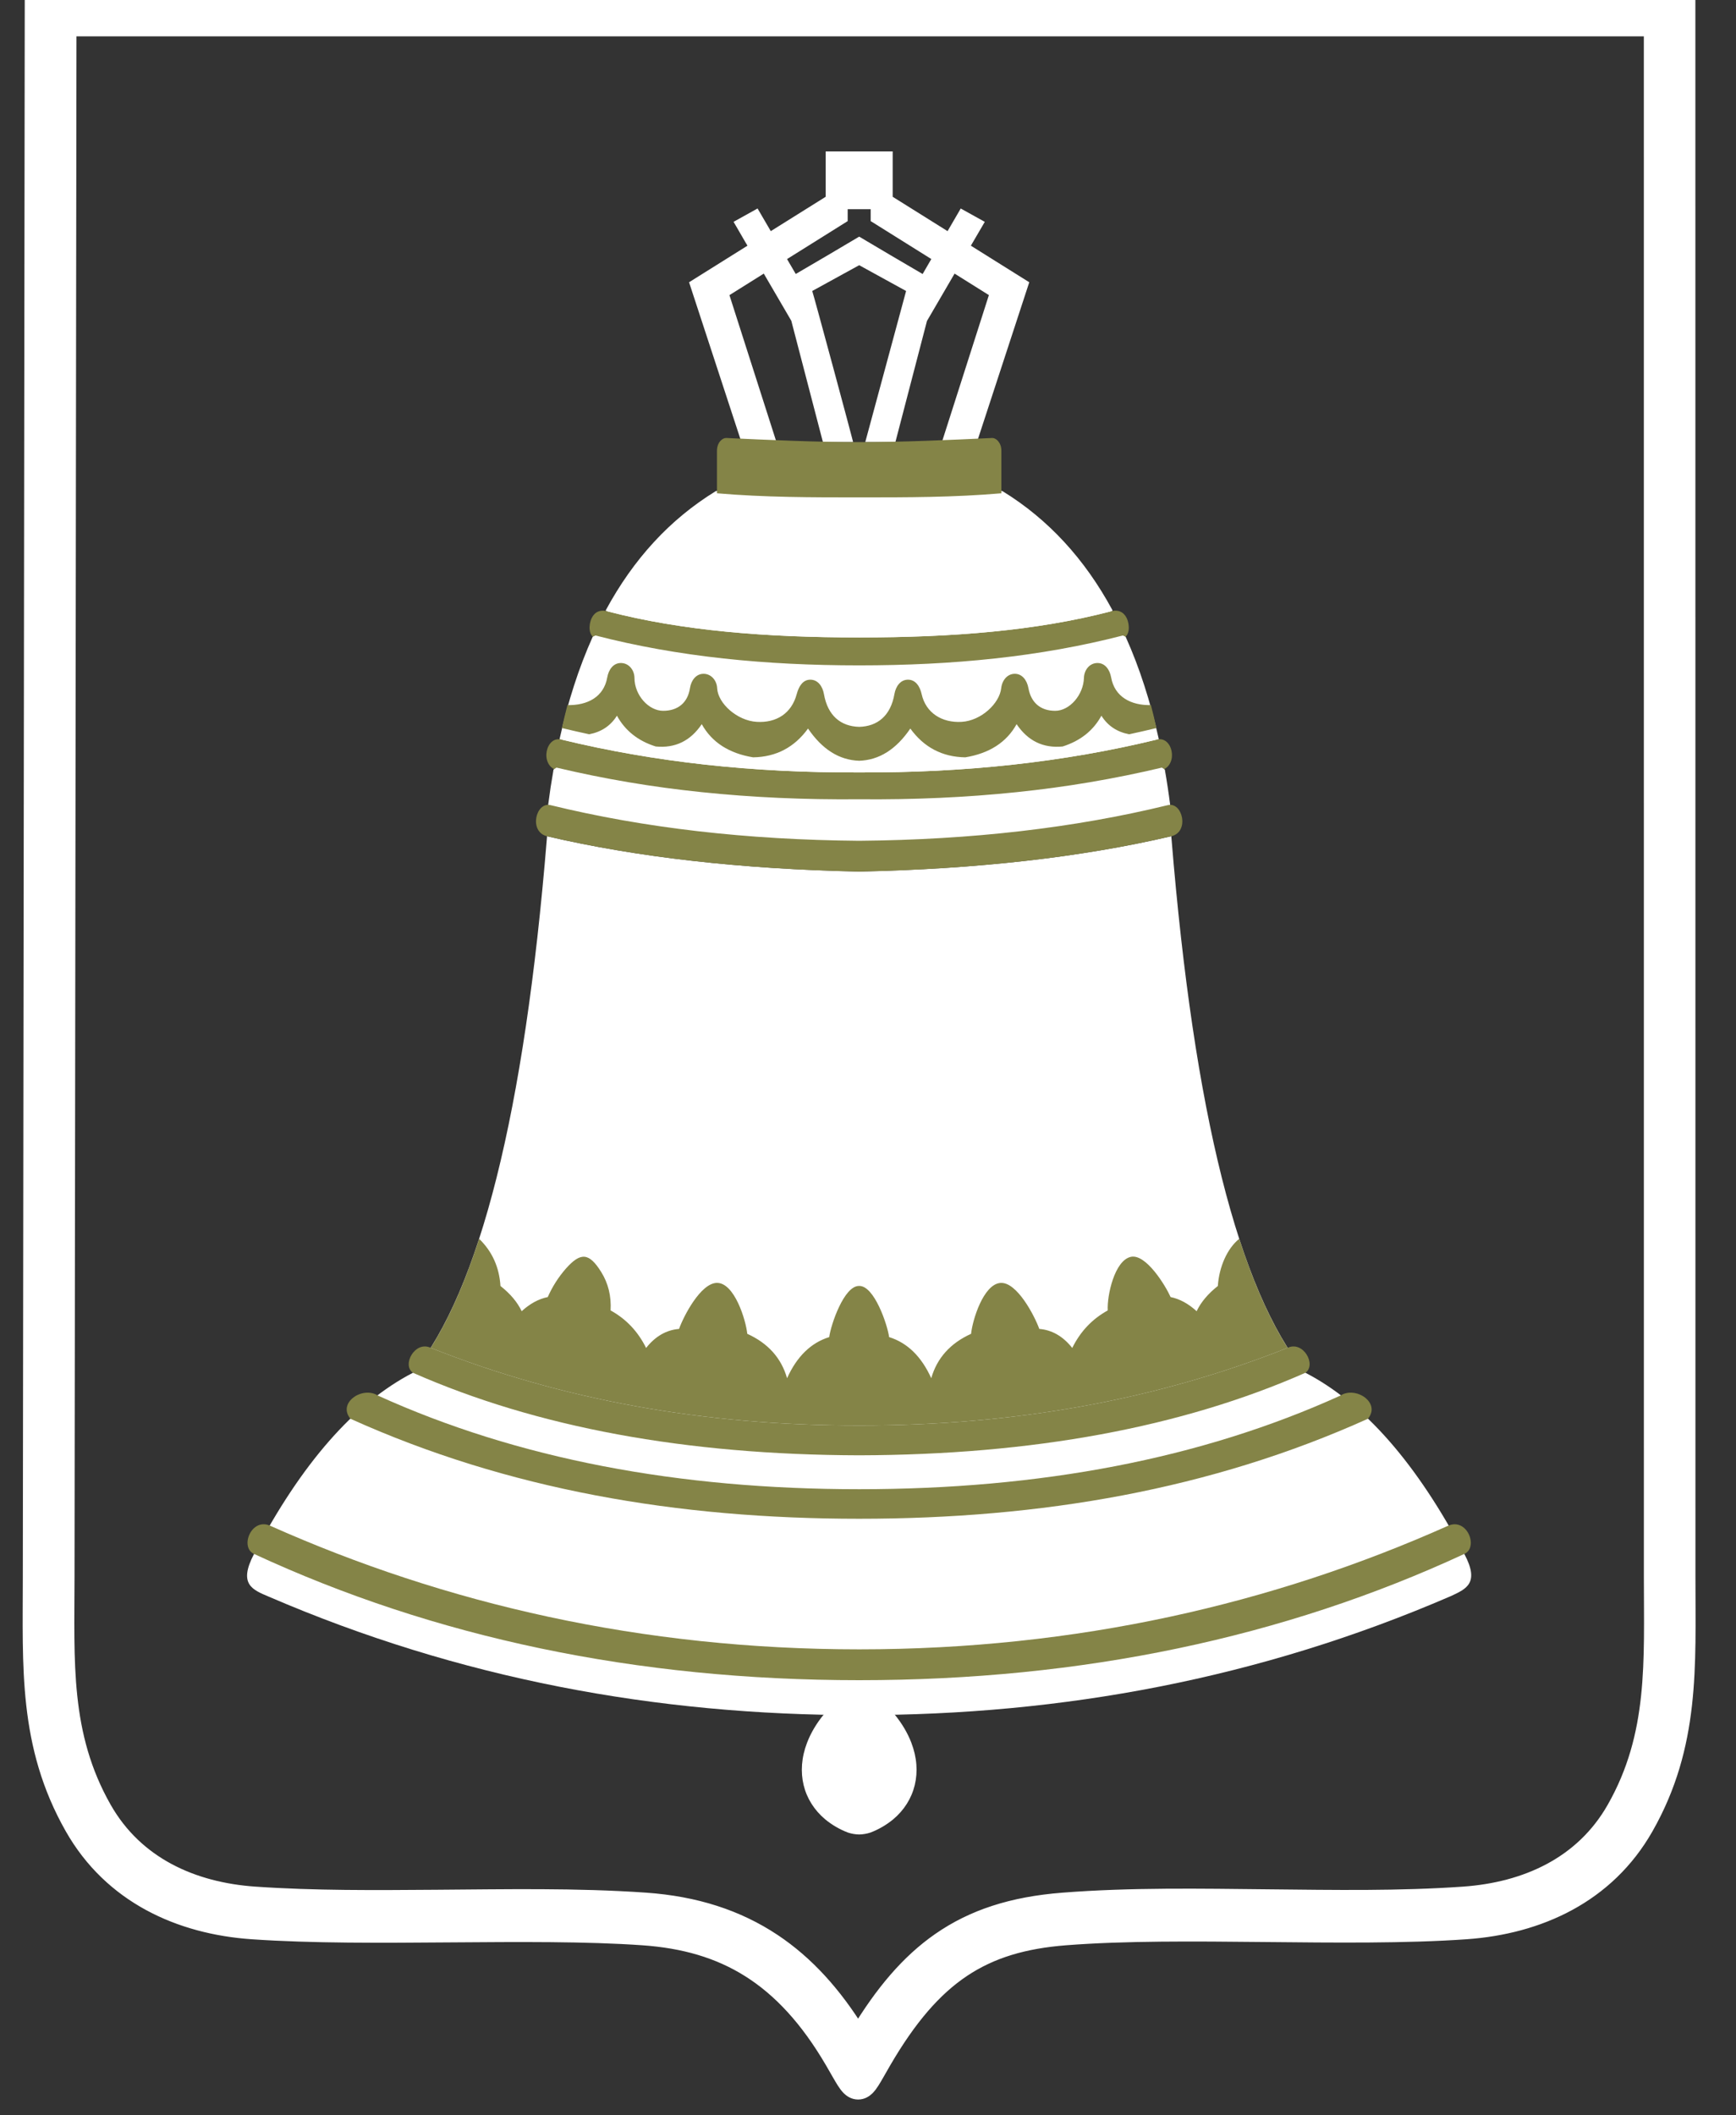 <?xml version="1.0" encoding="UTF-8"?> <svg xmlns="http://www.w3.org/2000/svg" width="55" height="67" viewBox="0 0 55 67" fill="none"><rect x="0" y="0" width="55" height="67" fill="#333333" stroke="none"/><g clip-path="url(#clip0_296_7079)"><path d="M53.213 -0.25L53.463 0L53.465 49.942C53.465 52.77 53.618 55.273 52.137 57.88C50.911 60.038 48.745 61.012 46.45 61.174C44.523 61.309 42.282 61.283 40.062 61.261C37.837 61.238 35.632 61.219 33.755 61.365C32.442 61.468 31.404 61.772 30.497 62.378C29.588 62.986 28.791 63.912 27.986 65.294C27.831 65.561 27.71 65.783 27.617 65.928C27.57 66.001 27.519 66.072 27.463 66.127C27.407 66.181 27.315 66.25 27.188 66.25C27.06 66.25 26.967 66.181 26.912 66.127C26.856 66.072 26.805 66.001 26.758 65.928C26.665 65.783 26.543 65.561 26.388 65.295C25.595 63.937 24.726 63.003 23.746 62.385C22.767 61.767 21.658 61.455 20.37 61.365C18.573 61.239 16.436 61.257 14.264 61.273C12.097 61.29 9.896 61.306 7.987 61.174C5.692 61.015 3.527 60.038 2.301 57.88C0.819 55.272 0.973 52.771 0.973 49.942V49.941L1.034 0L1.284 -0.25H53.213ZM2.111 49.928C2.108 52.634 1.96 54.948 3.287 57.284C4.298 59.064 6.101 59.87 8.072 60.006C9.97 60.137 11.898 60.12 13.812 60.106C16.002 60.091 18.251 60.043 20.453 60.197C22.032 60.308 23.36 60.739 24.496 61.494C25.552 62.196 26.429 63.173 27.189 64.406C27.963 63.129 28.775 62.155 29.767 61.465C30.832 60.723 32.084 60.322 33.67 60.198C35.835 60.028 38.05 60.07 40.204 60.092C42.26 60.113 44.335 60.149 46.37 60.006C48.341 59.867 50.144 59.064 51.155 57.284C52.482 54.949 52.331 52.633 52.331 49.927C52.33 33.585 52.33 17.243 52.33 0.901H2.173C2.152 17.242 2.131 33.585 2.111 49.928Z" fill="white" stroke="white" stroke-width="0.5" stroke-linejoin="bevel"></path><path d="M28.321 54.277L28.306 54.262L28.251 54.238C28.079 54.241 27.907 54.243 27.736 54.245C27.585 54.247 27.413 54.248 27.221 54.248C27.029 54.248 26.857 54.247 26.706 54.245C26.535 54.244 26.363 54.241 26.191 54.238L26.134 54.261L26.117 54.282C25.867 54.583 25.687 54.892 25.57 55.197C25.39 55.665 25.36 56.126 25.461 56.543C25.562 56.96 25.797 57.335 26.146 57.627C26.361 57.804 26.604 57.945 26.864 58.044L26.87 58.046C26.983 58.083 27.102 58.103 27.221 58.105C27.34 58.102 27.458 58.083 27.572 58.046L27.578 58.044C27.838 57.945 28.081 57.804 28.296 57.627C28.645 57.335 28.879 56.961 28.981 56.542C29.082 56.123 29.052 55.664 28.872 55.196C28.755 54.891 28.574 54.582 28.325 54.281L28.322 54.277L28.321 54.277ZM27.737 54.399C27.898 54.398 28.058 54.395 28.218 54.392C28.45 54.676 28.619 54.965 28.729 55.252C28.897 55.69 28.926 56.119 28.831 56.506C28.736 56.894 28.52 57.238 28.197 57.508C27.995 57.674 27.768 57.806 27.525 57.899C27.327 57.967 27.113 57.967 26.915 57.899C26.671 57.806 26.445 57.674 26.243 57.508C25.92 57.238 25.703 56.892 25.609 56.506C25.515 56.12 25.544 55.69 25.711 55.252C25.82 54.965 25.99 54.676 26.222 54.392C26.382 54.395 26.542 54.398 26.703 54.399C26.895 54.401 27.067 54.402 27.22 54.402C27.371 54.402 27.544 54.401 27.737 54.399Z" fill="white"></path><path d="M22.736 15.701H31.705C33.088 16.554 34.209 17.759 35.068 19.318C33.922 19.609 32.706 19.806 31.419 19.932C30.096 20.06 28.697 20.113 27.22 20.113C25.743 20.113 24.344 20.061 23.021 19.932C21.734 19.806 20.518 19.609 19.372 19.318C19.796 18.55 20.283 17.867 20.834 17.27C21.394 16.662 22.034 16.134 22.736 15.701ZM31.727 15.546H22.715L22.674 15.558C21.953 16.001 21.296 16.541 20.722 17.165C20.142 17.793 19.632 18.515 19.191 19.331L19.239 19.442C20.419 19.749 21.676 19.955 23.007 20.085C24.337 20.214 25.742 20.267 27.219 20.267C28.695 20.267 30.101 20.215 31.431 20.085C32.761 19.955 34.018 19.749 35.199 19.442L35.247 19.331C34.365 17.699 33.204 16.442 31.764 15.558L31.723 15.546H31.727Z" fill="white"></path><path fill-rule="evenodd" clip-rule="evenodd" d="M19.259 19.367C19.023 19.294 18.839 19.382 18.745 19.578C18.64 19.797 18.649 20.135 18.847 20.202C21.474 20.883 24.265 21.151 27.221 21.151C30.176 21.151 32.967 20.883 35.594 20.202C35.792 20.135 35.801 19.797 35.696 19.578C35.602 19.382 35.418 19.294 35.183 19.367C32.829 19.98 30.175 20.191 27.221 20.191C24.267 20.191 21.613 19.98 19.259 19.367Z" fill="#848447"></path><path d="M36.547 23.371C35.078 23.722 33.588 23.98 32.087 24.142C30.471 24.317 28.846 24.399 27.221 24.388C25.595 24.399 23.97 24.317 22.354 24.142C20.853 23.98 19.363 23.722 17.893 23.371C18.02 22.807 18.167 22.268 18.334 21.754C18.494 21.258 18.679 20.77 18.89 20.293C20.188 20.626 21.525 20.859 22.902 21.009C24.301 21.162 25.741 21.229 27.22 21.229C28.699 21.229 30.139 21.162 31.538 21.009C32.914 20.859 34.252 20.626 35.55 20.293C35.761 20.77 35.946 21.258 36.106 21.754C36.273 22.268 36.419 22.808 36.547 23.371L36.547 23.371ZM32.103 24.294C33.636 24.128 35.157 23.864 36.656 23.502L36.713 23.411C36.58 22.813 36.427 22.245 36.252 21.706C36.084 21.183 35.888 20.671 35.664 20.171L35.575 20.128C34.266 20.467 32.915 20.704 31.523 20.856C30.13 21.008 28.697 21.075 27.22 21.075C25.744 21.075 24.31 21.008 22.918 20.856C21.526 20.704 20.175 20.467 18.866 20.128L18.777 20.171C18.553 20.671 18.357 21.184 18.189 21.706C18.014 22.245 17.861 22.813 17.728 23.411L17.785 23.502C19.284 23.864 20.805 24.128 22.338 24.294C23.96 24.47 25.59 24.552 27.22 24.54C28.851 24.552 30.481 24.47 32.103 24.294Z" fill="white"></path><path fill-rule="evenodd" clip-rule="evenodd" d="M27.22 24.465C30.58 24.483 33.719 24.137 36.638 23.428C37.141 23.287 37.348 24.195 36.828 24.388C33.89 25.091 30.688 25.425 27.22 25.392C23.753 25.425 20.55 25.091 17.612 24.388C17.093 24.195 17.299 23.287 17.803 23.428C20.721 24.137 23.86 24.483 27.22 24.465Z" fill="#848447"></path><path d="M37.108 26.486C34.253 27.153 30.956 27.526 27.22 27.605C23.485 27.526 20.189 27.154 17.332 26.487C17.329 26.519 17.327 26.55 17.324 26.581C16.616 35.239 15.202 40.872 13.082 43.481C11.231 44.439 9.552 46.353 8.047 49.222C7.54 50.19 8.004 50.354 8.524 50.576C14.551 53.172 20.783 54.325 27.22 54.325C26.876 54.325 26.532 54.321 26.189 54.315L26.174 54.33C24.975 55.782 25.4 57.393 26.891 57.972C27.14 58.045 27.301 58.045 27.549 57.972C29.04 57.393 29.465 55.782 28.266 54.33L28.252 54.315L27.22 54.325C33.671 54.325 39.916 53.167 45.956 50.559C46.448 50.331 46.885 50.152 46.399 49.231C44.893 46.356 43.213 44.44 41.358 43.48C39.238 40.871 37.825 35.237 37.117 26.58C37.114 26.549 37.111 26.518 37.108 26.486ZM17.612 24.389C17.548 24.75 17.492 25.121 17.443 25.501C20.407 26.225 23.666 26.602 27.22 26.63C30.775 26.602 34.034 26.225 36.998 25.501C36.948 25.121 36.892 24.75 36.829 24.389C33.891 25.091 30.688 25.426 27.22 25.393C23.753 25.425 20.55 25.091 17.612 24.389ZM18.847 20.202C18.414 21.164 18.066 22.239 17.802 23.428C20.721 24.137 23.86 24.483 27.22 24.465C30.58 24.483 33.72 24.137 36.638 23.428C36.375 22.239 36.027 21.164 35.594 20.202C32.967 20.883 30.176 21.151 27.22 21.151C24.265 21.151 21.474 20.883 18.847 20.202ZM22.714 15.624C21.285 16.5 20.133 17.748 19.258 19.367C21.613 19.979 24.266 20.19 27.22 20.19C30.174 20.19 32.828 19.979 35.182 19.367C34.307 17.748 33.155 16.5 31.726 15.624H22.714Z" fill="white"></path><path d="M36.767 24.482C36.794 24.636 36.819 24.792 36.843 24.95C36.868 25.117 36.892 25.281 36.913 25.441C35.4 25.804 33.867 26.074 32.322 26.249C30.694 26.437 28.993 26.538 27.22 26.552C25.447 26.538 23.746 26.437 22.118 26.249C20.573 26.074 19.04 25.805 17.527 25.442C17.548 25.281 17.571 25.117 17.597 24.949C17.621 24.791 17.646 24.636 17.673 24.482C19.167 24.832 20.682 25.086 22.209 25.242C23.873 25.413 25.546 25.489 27.219 25.469C28.892 25.489 30.565 25.413 32.23 25.242C33.756 25.086 35.272 24.832 36.766 24.482H36.767ZM36.994 24.927C36.966 24.741 36.936 24.557 36.904 24.375L36.81 24.313C35.297 24.672 33.762 24.931 32.215 25.09C30.616 25.257 28.951 25.332 27.221 25.316H27.22C25.489 25.332 23.825 25.257 22.226 25.09C20.678 24.931 19.143 24.672 17.63 24.313L17.537 24.375C17.505 24.556 17.475 24.74 17.446 24.926C17.419 25.105 17.393 25.293 17.367 25.491L17.425 25.575C18.91 25.938 20.469 26.214 22.101 26.402C23.733 26.591 25.439 26.692 27.22 26.706H27.221C29.002 26.693 30.709 26.591 32.34 26.402C33.97 26.214 35.529 25.938 37.016 25.575L37.073 25.491C37.048 25.294 37.021 25.106 36.994 24.927V24.927Z" fill="white"></path><path fill-rule="evenodd" clip-rule="evenodd" d="M17.443 25.502C20.406 26.226 23.665 26.602 27.22 26.631C30.775 26.601 34.034 26.225 36.998 25.502C37.463 25.387 37.699 26.347 37.108 26.488C34.252 27.155 30.956 27.528 27.22 27.608C23.484 27.528 20.188 27.155 17.333 26.488C16.742 26.346 16.977 25.386 17.443 25.502Z" fill="#848447"></path><path d="M17.266 41.043L16.547 41.432L15.961 40.736C16.095 40.609 16.237 40.491 16.386 40.384C16.532 40.28 16.684 40.186 16.843 40.105C16.941 40.252 17.026 40.406 17.099 40.567C17.169 40.72 17.224 40.878 17.266 41.041V41.043ZM16.565 41.598L17.39 41.15L17.429 41.065C17.384 40.873 17.32 40.685 17.239 40.506C17.152 40.316 17.05 40.135 16.931 39.964L16.835 39.938C16.647 40.031 16.468 40.138 16.298 40.26C16.123 40.386 15.957 40.526 15.803 40.677L15.798 40.782L16.47 41.58L16.564 41.598L16.565 41.598ZM21.19 42.095L20.484 42.59L19.751 41.699C19.851 41.54 19.975 41.398 20.12 41.278C20.282 41.143 20.462 41.031 20.654 40.945C20.847 41.138 20.976 41.331 21.059 41.523C21.136 41.705 21.18 41.898 21.189 42.095H21.19ZM20.513 42.757L21.312 42.197L21.344 42.132C21.339 41.901 21.29 41.674 21.2 41.462C21.104 41.24 20.952 41.018 20.723 40.798L20.642 40.784C20.418 40.877 20.21 41.004 20.023 41.16C19.851 41.302 19.705 41.475 19.593 41.669L19.6 41.756L20.412 42.743L20.513 42.757ZM25.865 42.463L24.939 43.531L24.125 42.431C24.241 42.245 24.379 42.075 24.536 41.923C24.676 41.789 24.836 41.676 25.009 41.589C25.191 41.707 25.359 41.845 25.511 42C25.648 42.139 25.768 42.295 25.867 42.463H25.865ZM24.992 43.703L26.016 42.523L26.025 42.436C25.915 42.237 25.778 42.055 25.618 41.893C25.448 41.719 25.258 41.566 25.053 41.437L24.98 41.432C24.778 41.528 24.592 41.656 24.43 41.812C24.251 41.984 24.096 42.18 23.967 42.394L23.971 42.48L24.873 43.699L24.992 43.703H24.992ZM37.049 41.15L37.876 41.598L37.97 41.58L38.642 40.781L38.639 40.679C38.498 40.525 38.347 40.38 38.187 40.246C38.027 40.112 37.852 39.997 37.666 39.904L37.57 39.931C37.447 40.109 37.335 40.294 37.234 40.486C37.137 40.67 37.063 40.864 37.013 41.066L37.051 41.151L37.049 41.15ZM37.892 41.433L37.173 41.044C37.221 40.875 37.286 40.712 37.368 40.557C37.455 40.39 37.551 40.229 37.656 40.074C37.81 40.156 37.955 40.254 38.089 40.366C38.226 40.481 38.357 40.604 38.48 40.735L37.892 41.433ZM33.127 42.197L33.925 42.757L34.028 42.743L34.839 41.756L34.846 41.669C34.736 41.47 34.595 41.289 34.429 41.134C34.27 40.987 34.087 40.868 33.887 40.784L33.806 40.798C33.579 41.017 33.407 41.236 33.289 41.456C33.169 41.68 33.105 41.905 33.097 42.132L33.13 42.197H33.127ZM33.954 42.59L33.249 42.096C33.265 41.897 33.323 41.703 33.42 41.529C33.524 41.335 33.675 41.14 33.872 40.945C34.038 41.021 34.191 41.123 34.325 41.247C34.467 41.379 34.589 41.532 34.687 41.699L33.955 42.59H33.954ZM28.422 42.529L29.445 43.703L29.564 43.699L30.484 42.475L30.488 42.389C30.359 42.174 30.204 41.978 30.025 41.803C29.864 41.647 29.678 41.518 29.475 41.421L29.403 41.425C29.194 41.557 29.001 41.714 28.828 41.891C28.666 42.054 28.526 42.24 28.413 42.441L28.423 42.529H28.422ZM29.498 43.531L28.573 42.469C28.674 42.298 28.797 42.14 28.936 41.998C29.091 41.84 29.262 41.699 29.447 41.578C29.621 41.666 29.78 41.779 29.92 41.914C30.077 42.067 30.215 42.238 30.331 42.424L29.498 43.53V43.531Z" fill="white"></path><path fill-rule="evenodd" clip-rule="evenodd" d="M40.794 42.691C40.225 41.787 39.714 40.636 39.261 39.238C38.876 39.548 38.623 40.134 38.584 40.732C38.272 40.978 38.048 41.244 37.912 41.531C37.651 41.292 37.376 41.142 37.087 41.083C36.932 40.732 36.31 39.705 35.828 39.809C35.312 39.922 35.069 41.034 35.096 41.506C34.602 41.778 34.227 42.174 33.971 42.695C33.678 42.325 33.33 42.125 32.927 42.092C32.784 41.693 32.218 40.587 31.69 40.636C31.154 40.685 30.809 41.813 30.766 42.247C30.108 42.545 29.687 43.014 29.504 43.653C29.192 42.965 28.747 42.531 28.169 42.351C28.117 41.962 27.698 40.717 27.22 40.731C26.742 40.717 26.322 41.962 26.271 42.351C25.692 42.531 25.247 42.965 24.936 43.653C24.753 43.014 24.333 42.545 23.675 42.247C23.632 41.817 23.271 40.627 22.712 40.634C22.2 40.64 21.657 41.687 21.514 42.092C21.11 42.125 20.762 42.325 20.47 42.695C20.213 42.174 19.838 41.778 19.345 41.506C19.37 41.053 19.271 40.648 19.048 40.29C18.662 39.671 18.396 39.66 17.935 40.174C17.696 40.446 17.5 40.752 17.354 41.083C17.064 41.142 16.789 41.292 16.528 41.531C16.392 41.244 16.168 40.978 15.856 40.732C15.817 40.134 15.592 39.636 15.18 39.238C14.726 40.636 14.215 41.787 13.646 42.691C17.777 44.336 22.302 45.156 27.22 45.15C32.139 45.156 36.664 44.336 40.794 42.691Z" fill="#848447"></path><path d="M26.159 6.233L24.42 7.321L24.015 6.627L24.002 6.603L23.241 7.026H23.242L23.241 7.027L23.325 7.17L23.633 7.702L23.634 7.701L23.681 7.782L21.831 8.94L23.468 13.938L24.6 14.003L23.11 9.348L24.198 8.666L25.07 10.16L26.072 14.003H27.027C27.056 14.069 25.764 9.285 25.733 9.217L27.221 8.4L28.707 9.217L27.413 14.003H28.368L29.37 10.159L29.372 10.16L30.243 8.666L31.33 9.347L29.841 14.003L30.973 13.938L32.609 8.94L30.759 7.782L31.2 7.027L30.438 6.604L30.021 7.321L28.282 6.233V4.796H26.159V6.233ZM27.585 7.003L29.506 8.205L29.231 8.679C28.56 8.286 27.888 7.894 27.221 7.495C26.554 7.894 25.882 8.285 25.211 8.678L24.935 8.206L26.856 7.004V6.627H27.585V7.003Z" fill="white"></path><path fill-rule="evenodd" clip-rule="evenodd" d="M42.466 44.204C38.04 46.211 32.953 47.169 27.22 47.169C21.487 47.169 16.401 46.211 11.975 44.204C11.486 43.889 10.679 44.434 11.103 44.938C16.078 47.181 21.451 48.105 27.219 48.105C32.988 48.105 38.361 47.181 43.337 44.938C43.761 44.434 42.954 43.889 42.466 44.204Z" fill="#848447"></path><path fill-rule="evenodd" clip-rule="evenodd" d="M18.666 23.257C18.376 23.195 18.088 23.129 17.803 23.06C17.857 22.813 17.916 22.571 17.978 22.333C18.611 22.347 19.131 22.076 19.239 21.456C19.282 21.208 19.432 21 19.67 21C19.924 21 20.099 21.224 20.101 21.472C20.103 22.022 20.551 22.514 21.011 22.514C21.472 22.514 21.788 22.263 21.859 21.798C21.897 21.549 22.052 21.342 22.29 21.342C22.528 21.342 22.709 21.547 22.721 21.798C22.745 22.28 23.355 22.828 23.975 22.864C24.596 22.901 25.079 22.598 25.242 21.984C25.307 21.741 25.435 21.528 25.673 21.528C25.911 21.528 26.061 21.736 26.104 21.984C26.224 22.67 26.639 23.007 27.221 23.022C27.802 23.007 28.218 22.67 28.337 21.984C28.38 21.736 28.53 21.528 28.768 21.528C29.006 21.528 29.145 21.738 29.199 21.984C29.332 22.584 29.846 22.9 30.466 22.864C31.087 22.828 31.667 22.28 31.72 21.798C31.748 21.548 31.913 21.342 32.151 21.342C32.389 21.342 32.538 21.55 32.583 21.798C32.667 22.259 32.969 22.514 33.43 22.514C33.891 22.514 34.326 22.007 34.341 21.472C34.348 21.224 34.517 21 34.771 21C35.01 21 35.158 21.208 35.203 21.456C35.312 22.071 35.83 22.347 36.463 22.333C36.525 22.57 36.584 22.813 36.638 23.06C36.353 23.129 36.065 23.195 35.775 23.257C35.388 23.184 35.095 22.988 34.895 22.669C34.637 23.141 34.228 23.466 33.667 23.644C33.052 23.704 32.566 23.468 32.208 22.937C31.89 23.511 31.347 23.861 30.582 23.988C29.853 23.976 29.273 23.672 28.841 23.076C28.392 23.736 27.852 24.076 27.221 24.096C26.589 24.076 26.049 23.736 25.6 23.076C25.168 23.672 24.588 23.976 23.86 23.988C23.094 23.861 22.552 23.511 22.233 22.937C21.876 23.468 21.389 23.704 20.774 23.644C20.214 23.467 19.805 23.142 19.546 22.669C19.346 22.988 19.053 23.184 18.666 23.257Z" fill="#848447"></path><path fill-rule="evenodd" clip-rule="evenodd" d="M8.049 49.219C7.589 49.015 7.957 48.059 8.56 48.326C14.111 50.804 20.335 52.241 27.22 52.241C34.105 52.241 40.329 50.804 45.88 48.326C46.483 48.06 46.852 49.015 46.392 49.219C40.681 51.866 34.29 53.218 27.22 53.218C20.151 53.218 13.76 51.866 8.049 49.219Z" fill="#848447"></path><path fill-rule="evenodd" clip-rule="evenodd" d="M13.083 43.481C12.724 43.234 13.146 42.458 13.646 42.69C17.777 44.336 22.302 45.156 27.22 45.15C32.139 45.156 36.664 44.336 40.794 42.69C41.295 42.458 41.716 43.234 41.358 43.481C37.433 45.21 32.721 46.081 27.22 46.095C21.72 46.081 17.008 45.21 13.083 43.481Z" fill="#848447"></path><path fill-rule="evenodd" clip-rule="evenodd" d="M23.006 13.873C24.413 13.938 25.821 14.003 27.229 14.003C28.631 14.003 30.033 13.938 31.435 13.873C31.545 13.868 31.726 14.005 31.726 14.28V15.624C30.227 15.754 28.728 15.754 27.229 15.754C25.724 15.754 24.22 15.754 22.715 15.624V14.28C22.715 14.004 22.896 13.868 23.006 13.873Z" fill="#848447"></path></g><defs><clipPath id="clip0_296_7079"><rect width="54.438" height="67" fill="white" transform="matrix(-1 0 0 1 54.438 0)"></rect></clipPath></defs></svg> 